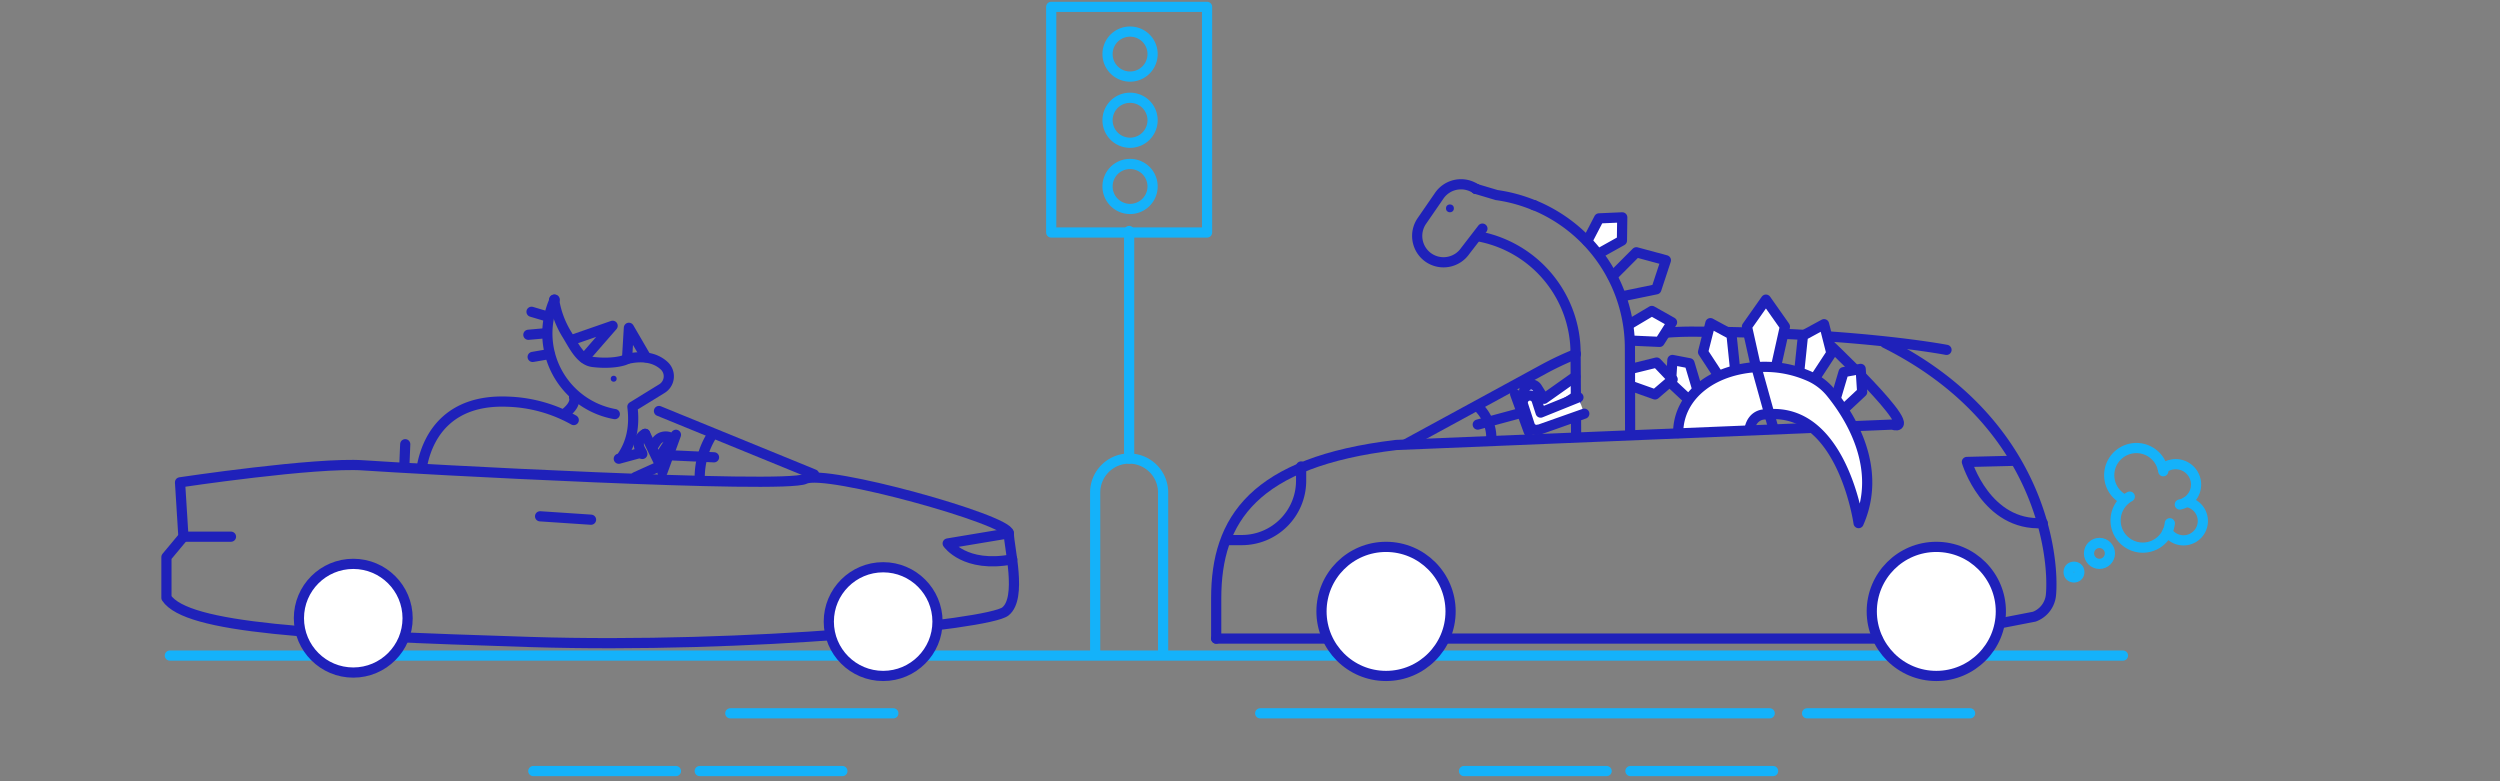 <svg id="b24caa0b-709e-4cbc-9c8b-3969e313c34c" data-name="Ebene 1" xmlns="http://www.w3.org/2000/svg" width="736" height="230" viewBox="0 0 736 230"><rect x="0" y="0" width="736" height="230" fill="#808080" stroke="none"/><title>automotive</title><line x1="50" y1="193" x2="625" y2="193" fill="none" stroke="#14b2fa" stroke-linecap="round" stroke-linejoin="round" stroke-width="3"/><polygon points="341.25 2.02 355.36 2.02 355.36 68.45 309.48 68.45 309.48 2.02 325.15 2.02 341.25 2.02" fill="none" stroke="#14b2fa" stroke-linecap="round" stroke-linejoin="round" stroke-width="3"/><path d="M328,11.23a6.63,6.63,0,1,0,9.38,0,6.66,6.66,0,0,0-9.38,0Z" fill="none" stroke="#14b2fa" stroke-linecap="round" stroke-linejoin="round" stroke-width="3"/><path d="M328,30.71a6.63,6.63,0,1,0,9.38,0,6.67,6.67,0,0,0-9.38,0Z" fill="none" stroke="#14b2fa" stroke-linecap="round" stroke-linejoin="round" stroke-width="3"/><path d="M328,50.2a6.63,6.63,0,1,0,9.38,0,6.66,6.66,0,0,0-9.38,0Z" fill="none" stroke="#14b2fa" stroke-linecap="round" stroke-linejoin="round" stroke-width="3"/><line x1="332.42" y1="135" x2="332.42" y2="68" fill="none" stroke="#14b2fa" stroke-linecap="round" stroke-linejoin="round" stroke-width="3"/><polyline points="467.28 70.99 470.76 64.29 477.59 63.99 477.5 70.83 470.91 74.51" fill="#fff" stroke="#1f21ba" stroke-linecap="round" stroke-linejoin="round" stroke-width="3"/><path d="M463.88,116.74l-8.62,5.55-.12.07-.06,0a2.09,2.09,0,0,1-2.86-.7L449,116.36a2.08,2.08,0,0,1,3.56-2.16l2,3.2,9.23-6.53" fill="#fff" stroke="#1f21ba" stroke-linecap="round" stroke-linejoin="round" stroke-width="3"/><circle cx="570.05" cy="180" r="19" fill="#fff" stroke="#1f21ba" stroke-linecap="round" stroke-linejoin="round" stroke-width="3"/><circle cx="408.05" cy="180" r="19" fill="#fff" stroke="#1f21ba" stroke-linecap="round" stroke-linejoin="round" stroke-width="3"/><line x1="358.05" y1="188" x2="390.39" y2="188" fill="none" stroke="#1f21ba" stroke-linecap="round" stroke-linejoin="round" stroke-width="3"/><line x1="425.72" y1="188" x2="552.72" y2="188" fill="none" stroke="#1f21ba" stroke-linecap="round" stroke-linejoin="round" stroke-width="3"/><path d="M589.72,183.33l9.17-1.78a7.59,7.59,0,0,0,4.92-6.47C604.79,164,601,124,555,101" fill="none" stroke="#1f21ba" stroke-linecap="round" stroke-linejoin="round" stroke-width="3"/><path d="M463.94,104.21a90.1,90.1,0,0,0-9.59,4.52l-40.3,21.94" fill="none" stroke="#1f21ba" stroke-linecap="round" stroke-linejoin="round" stroke-width="3"/><path d="M573.05,103s-26.91-5.23-74.92-5.36a91.54,91.54,0,0,0-18,1.75" fill="none" stroke="#1f21ba" stroke-linecap="round" stroke-linejoin="round" stroke-width="3"/><path d="M361.39,159h4.24a17.47,17.47,0,0,0,17.42-17.42v-4.25" fill="none" stroke="#1f21ba" stroke-linecap="round" stroke-linejoin="round" stroke-width="3"/><path d="M592.39,135.67l-13.34.33s5.67,19,22.34,18" fill="none" stroke="#1f21ba" stroke-linecap="round" stroke-linejoin="round" stroke-width="3"/><path d="M435.91,69.71A35,35,0,0,1,463.85,104l.16,24.25" fill="none" stroke="#1f21ba" stroke-linecap="round" stroke-linejoin="round" stroke-width="3"/><path d="M434.53,55.61l6.1,1.82a45.19,45.19,0,0,1,11,3" fill="none" stroke="#1f21ba" stroke-linecap="round" stroke-linejoin="round" stroke-width="3"/><line x1="434.53" y1="55.61" x2="434.53" y2="55.61" fill="none" stroke="#1f21ba" stroke-linecap="round" stroke-linejoin="round" stroke-width="3"/><path d="M436.42,67.31l-5.05,6.55a7.78,7.78,0,0,1-10.79,2h0a7.78,7.78,0,0,1-2-10.79l5.14-7.46a7.78,7.78,0,0,1,10.79-2" fill="none" stroke="#1f21ba" stroke-linecap="round" stroke-linejoin="round" stroke-width="3"/><circle cx="426.86" cy="61.34" r="1.16" fill="#1f21ba"/><path d="M466.41,121.79l-13.24,4.68-.14,0-.06,0a2.1,2.1,0,0,1-2.63-1.34l-1.93-5.94a2.09,2.09,0,0,1,4-1.29l1.15,3.57,11.13-4.49" fill="#fff" stroke="#1f21ba" stroke-linecap="round" stroke-linejoin="round" stroke-width="3"/><path d="M439.05,129a12.82,12.82,0,0,0-3.66-9" fill="none" stroke="#1f21ba" stroke-linecap="round" stroke-linejoin="round" stroke-width="3"/><line x1="446.05" y1="116" x2="450.05" y2="127" fill="none" stroke="#1f21ba" stroke-linecap="round" stroke-linejoin="round" stroke-width="3"/><line x1="447.39" y1="121.67" x2="435.05" y2="125" fill="none" stroke="#1f21ba" stroke-linecap="round" stroke-linejoin="round" stroke-width="3"/><path d="M536.05,99s31,29,21,26l-11.23.46" fill="none" stroke="#1f21ba" stroke-linecap="round" stroke-linejoin="round" stroke-width="3"/><polyline points="522.9 107.71 525.48 96.15 519.89 88.21 514.3 96.15 516.88 107.71" fill="#fff" stroke="#1f21ba" stroke-linecap="round" stroke-linejoin="round" stroke-width="3"/><polyline points="534.27 111.43 539.16 103.97 537 95.44 530.79 98.81 529.77 108.65" fill="#fff" stroke="#1f21ba" stroke-linecap="round" stroke-linejoin="round" stroke-width="3"/><polyline points="543.62 119.72 548.22 115.41 547.78 108.6 542.75 109.56 540.67 116.57" fill="#fff" stroke="#1f21ba" stroke-linecap="round" stroke-linejoin="round" stroke-width="3"/><polyline points="506.27 111.12 501.38 103.65 503.54 95.13 509.75 98.49 510.77 108.34" fill="#fff" stroke="#1f21ba" stroke-linecap="round" stroke-linejoin="round" stroke-width="3"/><polyline points="496.53 117.09 491.92 112.78 492.36 105.97 497.39 106.94 499.48 113.95" fill="#fff" stroke="#1f21ba" stroke-linecap="round" stroke-linejoin="round" stroke-width="3"/><path d="M494.05,127.5c0-11.32,10.81-19.5,25.38-19.5a32.23,32.23,0,0,1,12.86,2.6h0a17.14,17.14,0,0,1,6.88,5.2c5.52,6.83,15.13,22,8,38.2,0,0-4.83-34.31-27.1-32,0,0-4-.5-5,4.25" fill="#fff" stroke="#1f21ba" stroke-linecap="round" stroke-linejoin="round" stroke-width="3"/><line x1="517.05" y1="108" x2="522.05" y2="126" fill="none" stroke="#1f21ba" stroke-linecap="round" stroke-linejoin="round" stroke-width="3"/><path d="M532.79,126l-121.74,5c-42,5-53,22-53,45.13V188" fill="none" stroke="#1f21ba" stroke-linecap="round" stroke-linejoin="round" stroke-width="3"/><polyline points="479.81 95.4 486.3 91.54 492.25 94.89 488.59 100.65 481.05 100.31" fill="#fff" stroke="#1f21ba" stroke-linecap="round" stroke-linejoin="round" stroke-width="3"/><polyline points="477.88 87.18 487.62 85.17 490.44 76.62 481.74 74.27 474.72 81.31" fill="none" stroke="#1f21ba" stroke-linecap="round" stroke-linejoin="round" stroke-width="3"/><polyline points="480.38 108.54 487.71 106.73 492.43 111.68 487.24 116.12 480.13 113.59" fill="#fff" stroke="#1f21ba" stroke-linecap="round" stroke-linejoin="round" stroke-width="3"/><path d="M451.6,60.38a45.52,45.52,0,0,1,28.25,42.12l.06,25.53" fill="none" stroke="#1f21ba" stroke-linecap="round" stroke-linejoin="round" stroke-width="3"/><line x1="54" y1="158" x2="68" y2="158" fill="none" stroke="#1f21ba" stroke-linecap="round" stroke-linejoin="round" stroke-width="3"/><line x1="159" y1="152" x2="174" y2="153" fill="none" stroke="#1f21ba" stroke-linecap="round" stroke-linejoin="round" stroke-width="3"/><path d="M298,164.67c-14,2.66-19-4.67-19-4.67l18-3" fill="none" stroke="#1f21ba" stroke-linecap="round" stroke-linejoin="round" stroke-width="3"/><line x1="194" y1="121" x2="239.67" y2="139.67" fill="none" stroke="#1f21ba" stroke-linecap="round" stroke-linejoin="round" stroke-width="3"/><line x1="119.03" y1="137.22" x2="119.3" y2="130.78" fill="none" stroke="#1f21ba" stroke-linecap="round" stroke-linejoin="round" stroke-width="3"/><line x1="182.17" y1="135.05" x2="188.9" y2="133.22" fill="none" stroke="#1f21ba" stroke-linecap="round" stroke-linejoin="round" stroke-width="3"/><path d="M189.1,133.64l-.71-1.49a3.32,3.32,0,0,1,1.54-4.42h0" fill="none" stroke="#1f21ba" stroke-linecap="round" stroke-linejoin="round" stroke-width="3"/><polyline points="189.93 127.73 194.46 137.12 187.09 140.44" fill="none" stroke="#1f21ba" stroke-linecap="round" stroke-linejoin="round" stroke-width="3"/><path d="M181,121.91a24.11,24.11,0,0,1-17.7-33.7" fill="none" stroke="#1f21ba" stroke-linecap="round" stroke-linejoin="round" stroke-width="3"/><path d="M183.28,134.18c2.34-3.53,3.7-8.13,2.9-14.43l8.67-5.33a4.25,4.25,0,0,0,.69-6.75c-2-1.85-5.42-3.28-10.94-2-1.28.79-5.29,1.49-10.07.89-3.63-.45-5.62-4.82-7.65-8.12a27.39,27.39,0,0,1-3.76-10.21" fill="none" stroke="#1f21ba" stroke-linecap="round" stroke-linejoin="round" stroke-width="3"/><polyline points="184.6 105.68 185.15 96.5 190.2 105.19" fill="none" stroke="#1f21ba" stroke-linecap="round" stroke-linejoin="round" stroke-width="3"/><polyline points="168.21 100.13 180.36 95.91 172.06 105.43" fill="none" stroke="#1f21ba" stroke-linecap="round" stroke-linejoin="round" stroke-width="3"/><line x1="156.81" y1="105.08" x2="161.8" y2="104.22" fill="none" stroke="#1f21ba" stroke-linecap="round" stroke-linejoin="round" stroke-width="3"/><line x1="155.55" y1="98.56" x2="160.6" y2="98.11" fill="none" stroke="#1f21ba" stroke-linecap="round" stroke-linejoin="round" stroke-width="3"/><line x1="156.48" y1="91.79" x2="161.34" y2="93.23" fill="none" stroke="#1f21ba" stroke-linecap="round" stroke-linejoin="round" stroke-width="3"/><circle cx="180.67" cy="111.5" r="0.88" fill="#1f21ba"/><path d="M169,117s1,2-3,5" fill="none" stroke="#1f21ba" stroke-linecap="round" stroke-linejoin="round" stroke-width="3"/><path d="M168.91,123.66a42.47,42.47,0,0,0-19.52-5.41c-16.48-.66-23.16,9.07-25.08,18.58" fill="none" stroke="#1f21ba" stroke-linecap="round" stroke-linejoin="round" stroke-width="3"/><path d="M206,141a23.36,23.36,0,0,1,3.66-13" fill="none" stroke="#1f21ba" stroke-linecap="round" stroke-linejoin="round" stroke-width="3"/><line x1="199" y1="128" x2="195" y2="139" fill="none" stroke="#1f21ba" stroke-linecap="round" stroke-linejoin="round" stroke-width="3"/><line x1="197.45" y1="134.04" x2="210.21" y2="134.63" fill="none" stroke="#1f21ba" stroke-linecap="round" stroke-linejoin="round" stroke-width="3"/><path d="M192.3,131.37l.91-1.38a3.31,3.31,0,0,1,4.58-.94h0" fill="none" stroke="#1f21ba" stroke-linecap="round" stroke-linejoin="round" stroke-width="3"/><line x1="197.79" y1="129.05" x2="193.82" y2="135.09" fill="none" stroke="#1f21ba" stroke-linecap="round" stroke-linejoin="round" stroke-width="3"/><path d="M54,158l-1-16s40-6,54-5,124,7,130,4,60,12,60,16,4,19-1,23-76,11-140,9S55,185,49,176V164Z" fill="none" stroke="#1f21ba" stroke-linecap="round" stroke-linejoin="round" stroke-width="3"/><circle cx="104" cy="182" r="16" fill="#fff" stroke="#1f21ba" stroke-linecap="round" stroke-linejoin="round" stroke-width="3"/><circle cx="260" cy="183" r="16" fill="#fff" stroke="#1f21ba" stroke-linecap="round" stroke-linejoin="round" stroke-width="3"/><path d="M322.42,192V145a10,10,0,0,1,10-10h0a10,10,0,0,1,10,10v47" fill="none" stroke="#14b2fa" stroke-linecap="round" stroke-linejoin="round" stroke-width="3"/><line x1="371" y1="210" x2="521" y2="210" fill="none" stroke="#14b2fa" stroke-linecap="round" stroke-linejoin="round" stroke-width="3"/><line x1="431" y1="227" x2="473" y2="227" fill="none" stroke="#14b2fa" stroke-linecap="round" stroke-linejoin="round" stroke-width="3"/><line x1="532" y1="210" x2="580" y2="210" fill="none" stroke="#14b2fa" stroke-linecap="round" stroke-linejoin="round" stroke-width="3"/><line x1="480" y1="227" x2="522" y2="227" fill="none" stroke="#14b2fa" stroke-linecap="round" stroke-linejoin="round" stroke-width="3"/><line x1="157" y1="227" x2="199" y2="227" fill="none" stroke="#14b2fa" stroke-linecap="round" stroke-linejoin="round" stroke-width="3"/><line x1="215" y1="210" x2="263" y2="210" fill="none" stroke="#14b2fa" stroke-linecap="round" stroke-linejoin="round" stroke-width="3"/><line x1="206" y1="227" x2="248" y2="227" fill="none" stroke="#14b2fa" stroke-linecap="round" stroke-linejoin="round" stroke-width="3"/><circle cx="618.08" cy="162.92" r="3.08" fill="none" stroke="#14b2fa" stroke-linecap="round" stroke-linejoin="round" stroke-width="3"/><path d="M638.79,154.05A8,8,0,1,1,627,146.2" fill="none" stroke="#14b2fa" stroke-linecap="round" stroke-linejoin="round" stroke-width="3"/><path d="M625.48,147.11a8,8,0,1,1,11.39-8.38" fill="none" stroke="#14b2fa" stroke-linecap="round" stroke-linejoin="round" stroke-width="3"/><path d="M636.74,138a6,6,0,1,1,5,10.53" fill="none" stroke="#14b2fa" stroke-linecap="round" stroke-linejoin="round" stroke-width="3"/><path d="M643.72,147.77a5.69,5.69,0,1,1-5.61,8.8" fill="none" stroke="#14b2fa" stroke-linecap="round" stroke-linejoin="round" stroke-width="3"/><circle cx="610.58" cy="168.42" r="1.58" fill="none" stroke="#14b2fa" stroke-linecap="round" stroke-linejoin="round" stroke-width="3"/></svg>